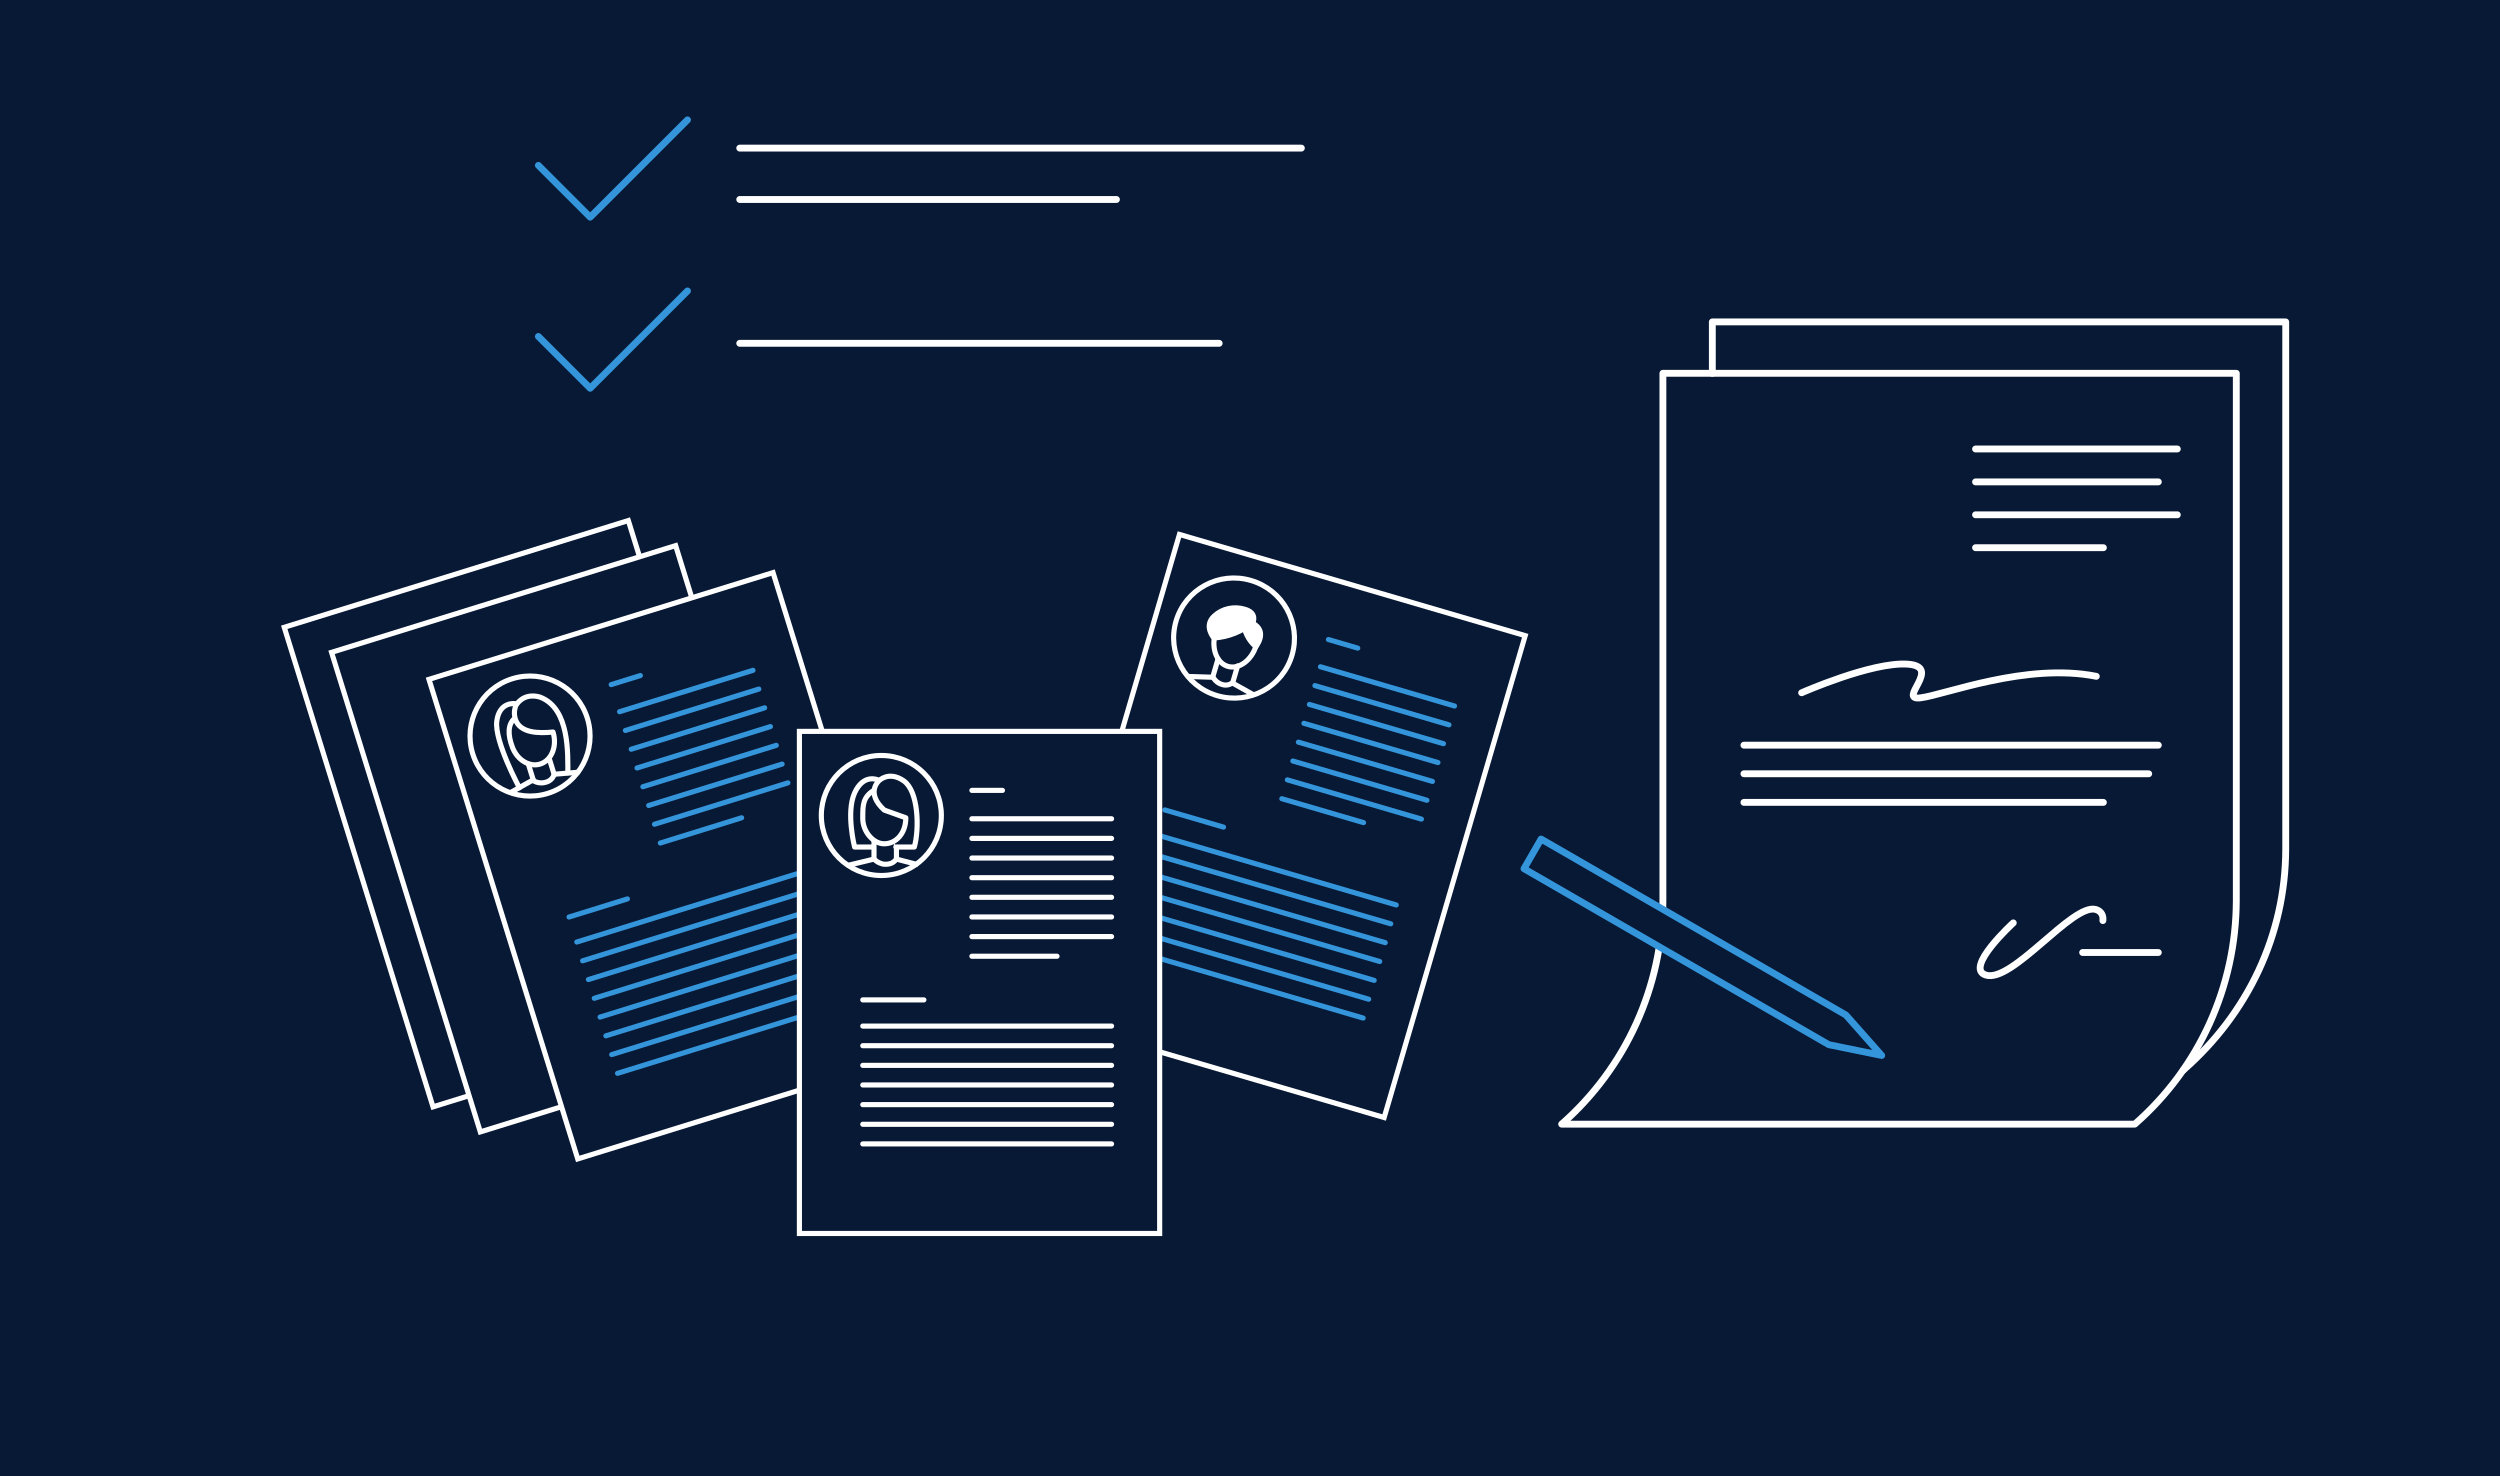 <?xml version="1.0" encoding="UTF-8"?> <svg xmlns="http://www.w3.org/2000/svg" width="730" height="431" viewBox="0 0 730 431" fill="none"><rect x="0" y="0" width="730" height="431" fill="#333333" stroke="none"/><g clip-path="url(#clip0_114_62)"><path d="M730 0H0V431H730V0Z" fill="#081935"></path><path d="M445.361 185.61L344.403 156.057L303.214 296.766L404.173 326.319L445.361 185.61Z" stroke="white" stroke-width="1.5"></path><path d="M377.516 222.214L416.656 233.671" stroke="#3495DB" stroke-width="1.5" stroke-miterlimit="10" stroke-linecap="round" stroke-linejoin="round"></path><path d="M329.933 271.36L399.65 291.768" stroke="#3495DB" stroke-width="1.5" stroke-miterlimit="10" stroke-linecap="round" stroke-linejoin="round"></path><path d="M382.351 205.702L421.49 217.159" stroke="#3495DB" stroke-width="1.5" stroke-miterlimit="10" stroke-linecap="round" stroke-linejoin="round"></path><path d="M334.768 254.849L404.484 275.256" stroke="#3495DB" stroke-width="1.5" stroke-miterlimit="10" stroke-linecap="round" stroke-linejoin="round"></path><path d="M380.742 211.207L419.88 222.663" stroke="#3495DB" stroke-width="1.5" stroke-miterlimit="10" stroke-linecap="round" stroke-linejoin="round"></path><path d="M333.155 260.352L402.872 280.76" stroke="#3495DB" stroke-width="1.5" stroke-miterlimit="10" stroke-linecap="round" stroke-linejoin="round"></path><path d="M385.576 194.695L424.715 206.151" stroke="#3495DB" stroke-width="1.5" stroke-miterlimit="10" stroke-linecap="round" stroke-linejoin="round"></path><path d="M337.99 243.841L407.706 264.248" stroke="#3495DB" stroke-width="1.5" stroke-miterlimit="10" stroke-linecap="round" stroke-linejoin="round"></path><path d="M375.907 227.718L415.046 239.175" stroke="#3495DB" stroke-width="1.5" stroke-miterlimit="10" stroke-linecap="round" stroke-linejoin="round"></path><path d="M328.324 276.864L398.04 297.272" stroke="#3495DB" stroke-width="1.5" stroke-miterlimit="10" stroke-linecap="round" stroke-linejoin="round"></path><path d="M379.129 216.71L418.268 228.168" stroke="#3495DB" stroke-width="1.5" stroke-miterlimit="10" stroke-linecap="round" stroke-linejoin="round"></path><path d="M331.546 265.856L401.262 286.264" stroke="#3495DB" stroke-width="1.5" stroke-miterlimit="10" stroke-linecap="round" stroke-linejoin="round"></path><path d="M383.96 200.199L423.099 211.656" stroke="#3495DB" stroke-width="1.5" stroke-miterlimit="10" stroke-linecap="round" stroke-linejoin="round"></path><path d="M336.377 249.345L406.093 269.753" stroke="#3495DB" stroke-width="1.5" stroke-miterlimit="10" stroke-linecap="round" stroke-linejoin="round"></path><path d="M374.297 233.223L398.148 240.204" stroke="#3495DB" stroke-width="1.5" stroke-miterlimit="10" stroke-linecap="round" stroke-linejoin="round"></path><path d="M340.138 236.503L357.262 241.515" stroke="#3495DB" stroke-width="1.5" stroke-miterlimit="10" stroke-linecap="round" stroke-linejoin="round"></path><path d="M387.9 186.744L396.461 189.25" stroke="#3495DB" stroke-width="1.5" stroke-miterlimit="10" stroke-linecap="round" stroke-linejoin="round"></path><path d="M355.421 203.13C364.776 205.869 374.564 200.559 377.283 191.271C380.001 181.983 374.622 172.234 365.267 169.495C355.912 166.757 346.124 172.066 343.405 181.354C340.687 190.642 346.067 200.391 355.421 203.13Z" stroke="white" stroke-width="1.5" stroke-linecap="round" stroke-linejoin="round"></path><path d="M366.846 188.347C365.556 192.749 361.835 195.549 358.538 194.584C355.583 193.719 353.969 190.134 354.591 186.233" stroke="white" stroke-width="1.5" stroke-linecap="round" stroke-linejoin="round"></path><path d="M354.45 186.294C358.692 186.004 362.69 184.411 365.857 181.75C365.857 181.75 367.224 178.989 363.512 177.914C361.959 177.433 360.31 177.358 358.739 177.699C357.167 178.038 355.731 178.781 354.58 179.847C351.32 182.751 354.45 186.294 354.45 186.294Z" fill="white" stroke="white" stroke-width="1.5" stroke-linecap="round" stroke-linejoin="round"></path><path d="M365.865 182.017L363.464 183.737C363.464 183.737 364.118 186.672 366.708 188.832C366.708 188.832 370.315 184.424 365.865 182.017Z" fill="white" stroke="white" stroke-width="1.5" stroke-linecap="round" stroke-linejoin="round"></path><path d="M355.665 192.431L354.153 197.594C354.414 198.139 354.789 198.623 355.251 199.014C355.714 199.405 356.255 199.695 356.838 199.864C357.365 200.047 357.929 200.09 358.477 199.991C359.025 199.891 359.536 199.651 359.96 199.294L361.373 194.469" stroke="white" stroke-width="1.5" stroke-linecap="round" stroke-linejoin="round"></path><path d="M354.106 197.754L347.077 197.535" stroke="white" stroke-width="1.5" stroke-linecap="round" stroke-linejoin="round"></path><path d="M359.911 199.453L365.778 202.746" stroke="white" stroke-width="1.5" stroke-linecap="round" stroke-linejoin="round"></path><path d="M183.471 152L83 183.169L126.442 323.199L226.913 292.03L183.471 152Z" stroke="white" stroke-width="1.5"></path><path d="M197.286 159.314L96.815 190.483L140.256 330.513L240.727 299.344L197.286 159.314Z" fill="#081935" stroke="white" stroke-width="1.5"></path><path d="M225.728 167.2L125.257 198.37L168.698 338.4L269.169 307.23L225.728 167.2Z" fill="#081935" stroke="white" stroke-width="1.5"></path><path d="M189.419 235.203L228.369 223.119" stroke="#3495DB" stroke-width="1.5" stroke-miterlimit="10" stroke-linecap="round" stroke-linejoin="round"></path><path d="M176.924 302.46L246.304 280.936" stroke="#3495DB" stroke-width="1.5" stroke-miterlimit="10" stroke-linecap="round" stroke-linejoin="round"></path><path d="M184.32 218.77L223.27 206.687" stroke="#3495DB" stroke-width="1.5" stroke-miterlimit="10" stroke-linecap="round" stroke-linejoin="round"></path><path d="M171.826 286.027L241.206 264.503" stroke="#3495DB" stroke-width="1.5" stroke-miterlimit="10" stroke-linecap="round" stroke-linejoin="round"></path><path d="M186.019 224.248L224.969 212.164" stroke="#3495DB" stroke-width="1.5" stroke-miterlimit="10" stroke-linecap="round" stroke-linejoin="round"></path><path d="M173.528 291.504L242.908 269.981" stroke="#3495DB" stroke-width="1.5" stroke-miterlimit="10" stroke-linecap="round" stroke-linejoin="round"></path><path d="M180.921 207.815L219.87 195.731" stroke="#3495DB" stroke-width="1.5" stroke-miterlimit="10" stroke-linecap="round" stroke-linejoin="round"></path><path d="M168.429 275.072L237.809 253.548" stroke="#3495DB" stroke-width="1.5" stroke-miterlimit="10" stroke-linecap="round" stroke-linejoin="round"></path><path d="M191.116 240.68L230.066 228.597" stroke="#3495DB" stroke-width="1.5" stroke-miterlimit="10" stroke-linecap="round" stroke-linejoin="round"></path><path d="M178.625 307.937L248.005 286.413" stroke="#3495DB" stroke-width="1.5" stroke-miterlimit="10" stroke-linecap="round" stroke-linejoin="round"></path><path d="M187.72 229.724L226.67 217.641" stroke="#3495DB" stroke-width="1.5" stroke-miterlimit="10" stroke-linecap="round" stroke-linejoin="round"></path><path d="M175.226 296.983L244.606 275.458" stroke="#3495DB" stroke-width="1.5" stroke-miterlimit="10" stroke-linecap="round" stroke-linejoin="round"></path><path d="M182.622 213.293L221.572 201.21" stroke="#3495DB" stroke-width="1.5" stroke-miterlimit="10" stroke-linecap="round" stroke-linejoin="round"></path><path d="M170.128 280.55L239.507 259.026" stroke="#3495DB" stroke-width="1.5" stroke-miterlimit="10" stroke-linecap="round" stroke-linejoin="round"></path><path d="M192.818 246.158L216.553 238.794" stroke="#3495DB" stroke-width="1.5" stroke-miterlimit="10" stroke-linecap="round" stroke-linejoin="round"></path><path d="M166.163 267.77L183.204 262.483" stroke="#3495DB" stroke-width="1.5" stroke-miterlimit="10" stroke-linecap="round" stroke-linejoin="round"></path><path d="M178.467 199.905L186.987 197.261" stroke="#3495DB" stroke-width="1.5" stroke-miterlimit="10" stroke-linecap="round" stroke-linejoin="round"></path><path d="M180.324 313.413L241.183 294.533" stroke="#3495DB" stroke-width="1.5" stroke-miterlimit="10" stroke-linecap="round" stroke-linejoin="round"></path><path d="M159.966 231.664C169.209 228.797 174.378 218.979 171.51 209.736C168.643 200.492 158.825 195.324 149.582 198.192C140.338 201.059 135.17 210.877 138.038 220.12C140.905 229.363 150.723 234.532 159.966 231.664Z" stroke="white" stroke-width="1.5" stroke-linecap="round" stroke-linejoin="round"></path><path d="M154.285 223.131L155.791 227.986C156.328 228.301 156.929 228.501 157.554 228.572C158.178 228.643 158.813 228.584 159.416 228.398C159.98 228.254 160.497 227.967 160.918 227.567C161.338 227.167 161.646 226.668 161.811 226.118L160.397 221.561" stroke="white" stroke-width="1.5" stroke-linecap="round" stroke-linejoin="round"></path><path d="M155.701 227.707L149.406 231.244" stroke="white" stroke-width="1.5" stroke-linecap="round" stroke-linejoin="round"></path><path d="M161.798 226.08L168.749 225.507" stroke="white" stroke-width="1.5" stroke-linecap="round" stroke-linejoin="round"></path><path d="M150.388 209.671C148.249 211.407 148.198 214.519 149.662 218.292C151.128 222.065 154.717 224.039 157.722 223.106C161.077 222.065 162.762 217.883 161.481 213.754C157.277 214.179 151.899 214.099 150.518 210.105C149.778 207.963 150.594 206.09 150.594 206.09C150.594 206.09 152.608 202.084 157.658 203.546C166.449 206.823 165.765 220.398 165.817 225.625" stroke="white" stroke-width="1.5" stroke-linecap="round" stroke-linejoin="round"></path><path d="M150.387 205.465C150.387 205.465 145.792 204.766 145.058 210.6C144.325 216.433 151.66 230.018 151.66 230.018" stroke="white" stroke-width="1.5" stroke-linecap="round" stroke-linejoin="round"></path><path d="M338.622 213.562H233.427V360.176H338.622V213.562Z" fill="#081935" stroke="white" stroke-width="1.5"></path><path d="M283.794 267.753H324.576" stroke="white" stroke-width="1.5" stroke-miterlimit="10" stroke-linecap="round" stroke-linejoin="round"></path><path d="M251.933 328.288H324.575" stroke="white" stroke-width="1.5" stroke-miterlimit="10" stroke-linecap="round" stroke-linejoin="round"></path><path d="M283.794 250.548H324.576" stroke="white" stroke-width="1.5" stroke-miterlimit="10" stroke-linecap="round" stroke-linejoin="round"></path><path d="M251.933 311.083H324.575" stroke="white" stroke-width="1.5" stroke-miterlimit="10" stroke-linecap="round" stroke-linejoin="round"></path><path d="M283.794 256.284H324.576" stroke="white" stroke-width="1.5" stroke-miterlimit="10" stroke-linecap="round" stroke-linejoin="round"></path><path d="M251.933 316.818H324.575" stroke="white" stroke-width="1.5" stroke-miterlimit="10" stroke-linecap="round" stroke-linejoin="round"></path><path d="M283.794 239.079H324.576" stroke="white" stroke-width="1.5" stroke-miterlimit="10" stroke-linecap="round" stroke-linejoin="round"></path><path d="M251.933 299.614H324.575" stroke="white" stroke-width="1.5" stroke-miterlimit="10" stroke-linecap="round" stroke-linejoin="round"></path><path d="M283.794 273.487H324.576" stroke="white" stroke-width="1.5" stroke-miterlimit="10" stroke-linecap="round" stroke-linejoin="round"></path><path d="M251.933 334.023H324.575" stroke="white" stroke-width="1.5" stroke-miterlimit="10" stroke-linecap="round" stroke-linejoin="round"></path><path d="M283.794 262.018H324.576" stroke="white" stroke-width="1.5" stroke-miterlimit="10" stroke-linecap="round" stroke-linejoin="round"></path><path d="M251.933 322.553H324.575" stroke="white" stroke-width="1.5" stroke-miterlimit="10" stroke-linecap="round" stroke-linejoin="round"></path><path d="M283.794 244.813H324.576" stroke="white" stroke-width="1.5" stroke-miterlimit="10" stroke-linecap="round" stroke-linejoin="round"></path><path d="M251.933 305.349H324.575" stroke="white" stroke-width="1.5" stroke-miterlimit="10" stroke-linecap="round" stroke-linejoin="round"></path><path d="M283.794 279.223H308.645" stroke="white" stroke-width="1.5" stroke-miterlimit="10" stroke-linecap="round" stroke-linejoin="round"></path><path d="M251.933 291.967H269.775" stroke="white" stroke-width="1.5" stroke-miterlimit="10" stroke-linecap="round" stroke-linejoin="round"></path><path d="M283.794 230.795H292.715" stroke="white" stroke-width="1.5" stroke-miterlimit="10" stroke-linecap="round" stroke-linejoin="round"></path><path d="M257.35 255.646C267.028 255.646 274.873 247.8 274.873 238.123C274.873 228.445 267.028 220.599 257.35 220.599C247.672 220.599 239.827 228.445 239.827 238.123C239.827 247.8 247.672 255.646 257.35 255.646Z" fill="#081935" stroke="white" stroke-width="1.5" stroke-linecap="round" stroke-linejoin="round"></path><path d="M255.207 245.439V250.809C255.643 251.295 256.178 251.684 256.777 251.952C257.375 252.218 257.828 252.362 258.484 252.364C259.089 252.394 259.887 252.263 260.428 251.991C260.968 251.719 261.428 251.311 261.762 250.809V245.309" fill="#081935"></path><path d="M255.207 245.439V250.809C255.643 251.295 256.178 251.684 256.777 251.952C257.375 252.218 257.828 252.362 258.484 252.364C259.089 252.394 259.887 252.263 260.428 251.991C260.968 251.719 261.428 251.311 261.762 250.809V245.309" stroke="white" stroke-width="1.5" stroke-linecap="round" stroke-linejoin="round"></path><path d="M255.204 250.855L247.893 252.62" stroke="white" stroke-width="1.5" stroke-linecap="round" stroke-linejoin="round"></path><path d="M261.765 250.855L267.563 252.369" stroke="white" stroke-width="1.5" stroke-linecap="round" stroke-linejoin="round"></path><path d="M255.244 230.674C251.927 232.874 251.927 234.914 251.927 238.977C251.927 242.88 255.037 246.387 258.169 246.387C261.666 246.387 264.501 243.329 264.501 238.799L258.214 236.545C252.612 231.471 256.635 227.998 256.635 227.998C256.635 227.998 259.508 224.966 263.877 227.998C268.247 231.031 268.473 242.076 266.98 247.325H261.596" fill="#081935"></path><path d="M255.244 230.674C251.927 232.874 251.927 234.914 251.927 238.977C251.927 242.88 255.037 246.387 258.169 246.387C261.666 246.387 264.501 243.329 264.501 238.799L258.214 236.545C252.612 231.471 256.635 227.998 256.635 227.998C256.635 227.998 259.508 224.966 263.877 227.998C268.247 231.031 268.473 242.076 266.98 247.325H261.596" stroke="white" stroke-width="1.5" stroke-linecap="round" stroke-linejoin="round"></path><path d="M256.217 227.688C256.217 227.688 252.104 225.854 249.54 231.548C246.976 237.241 249.54 247.326 249.54 247.326H254.828" stroke="white" stroke-width="1.5" stroke-linecap="round" stroke-linejoin="round"></path><path d="M623.358 328.25H456C474.776 311.766 485.568 287.963 485.568 262.904V109H653V262.978C652.926 287.963 642.208 311.766 623.358 328.25Z" stroke="white" stroke-width="2" stroke-miterlimit="10" stroke-linecap="round" stroke-linejoin="round"></path><path d="M576.861 131.103H635.777" stroke="white" stroke-width="2" stroke-miterlimit="10" stroke-linecap="round" stroke-linejoin="round"></path><path d="M576.861 140.712H630.232" stroke="white" stroke-width="2" stroke-miterlimit="10" stroke-linecap="round" stroke-linejoin="round"></path><path d="M576.861 150.321H635.777" stroke="white" stroke-width="2" stroke-miterlimit="10" stroke-linecap="round" stroke-linejoin="round"></path><path d="M576.861 159.931H614.192" stroke="white" stroke-width="2" stroke-miterlimit="10" stroke-linecap="round" stroke-linejoin="round"></path><path d="M526.078 202.288C526.078 202.288 546.628 193.196 557.051 193.935C567.474 194.675 553.651 204.654 560.821 203.767C567.918 202.88 591.72 193.418 612.122 197.484" stroke="white" stroke-width="2" stroke-miterlimit="10" stroke-linecap="round" stroke-linejoin="round"></path><path d="M509.223 217.591H630.232" stroke="white" stroke-width="2" stroke-miterlimit="10" stroke-linecap="round" stroke-linejoin="round"></path><path d="M509.223 225.943H627.423" stroke="white" stroke-width="2" stroke-miterlimit="10" stroke-linecap="round" stroke-linejoin="round"></path><path d="M509.223 234.296H614.191" stroke="white" stroke-width="2" stroke-miterlimit="10" stroke-linecap="round" stroke-linejoin="round"></path><path d="M608.131 278.131H630.233" stroke="white" stroke-width="2" stroke-miterlimit="10" stroke-linecap="round" stroke-linejoin="round"></path><path d="M587.876 269.483C587.876 269.483 573.461 282.64 579.818 284.71C587.506 287.224 605.173 263.643 611.974 265.565C613.674 266.082 614.192 267.413 614.044 268.817" stroke="white" stroke-width="2" stroke-miterlimit="10" stroke-linecap="round" stroke-linejoin="round"></path><path d="M637.5 312.5C656.35 296.016 667.358 272.963 667.432 247.978V94H500V109" stroke="white" stroke-width="2" stroke-miterlimit="10" stroke-linecap="round" stroke-linejoin="round"></path><path d="M534.005 305.047L549.462 308.198L539.005 296.387L450 245L445 253.66L534.005 305.047Z" fill="#081935" stroke="#3495DB" stroke-width="2" stroke-linejoin="round"></path><path d="M157.207 48.29L172.335 63.417L200.752 35" stroke="#3495DB" stroke-width="2" stroke-linecap="round" stroke-linejoin="round"></path><path d="M157.207 98.248L172.335 113.376L200.752 84.958" stroke="#3495DB" stroke-width="2" stroke-linecap="round" stroke-linejoin="round"></path><path d="M216 43.248H380" stroke="white" stroke-width="2" stroke-linecap="round" stroke-linejoin="round"></path><path d="M216 100.248H356" stroke="white" stroke-width="2" stroke-linecap="round" stroke-linejoin="round"></path><path d="M216 58.248H326" stroke="white" stroke-width="2" stroke-linecap="round" stroke-linejoin="round"></path></g><defs><clipPath id="clip0_114_62"><rect width="730" height="431" fill="white"></rect></clipPath></defs></svg> 